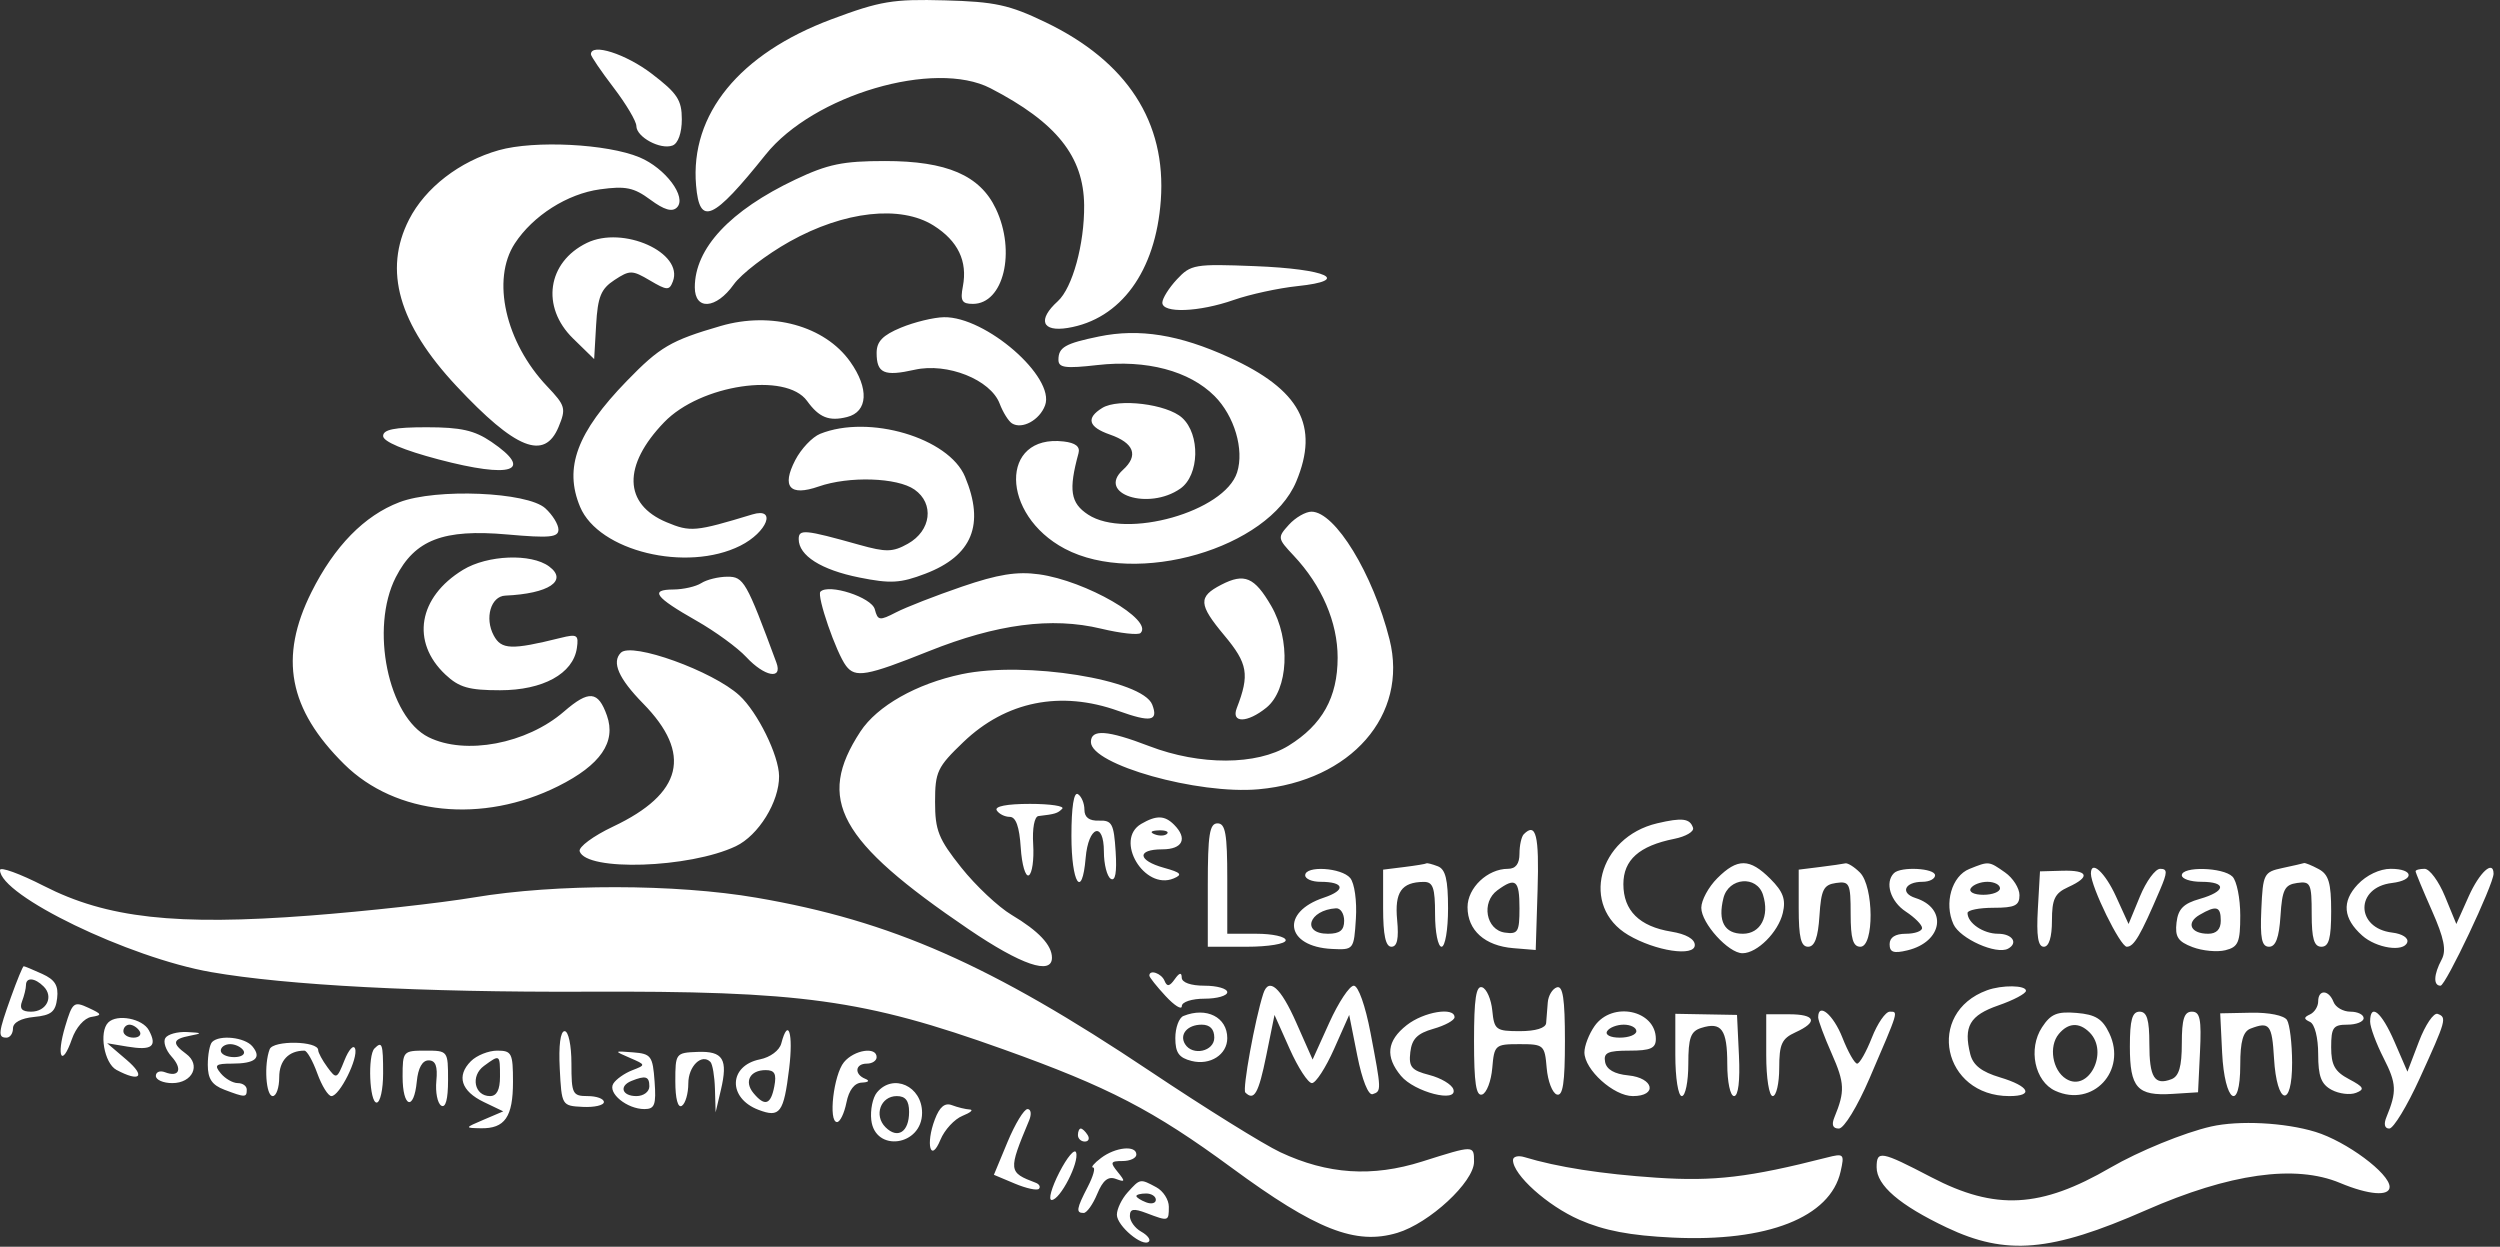 <svg width="385" height="192" viewBox="0 0 385 192" fill="none" xmlns="http://www.w3.org/2000/svg">
<rect x="0" y="0" width="385" height="192" fill="#333333" stroke="none"/>
<path fill-rule="evenodd" clip-rule="evenodd" d="M128.063 2.965C113.871 8.27 106.264 17.592 107.194 28.537C107.732 34.879 109.759 33.984 117.913 23.805C125.265 14.627 143.92 9.13 152.553 13.599C162.691 18.848 166.885 24.09 166.958 31.605C167.016 37.579 165.158 44.345 162.897 46.391C159.744 49.244 160.449 51.149 164.419 50.505C172.591 49.179 177.982 41.788 178.765 30.839C179.627 18.798 173.579 9.464 161 3.421C155.416 0.739 153.231 0.264 145.5 0.055C137.51 -0.162 135.553 0.164 128.063 2.965ZM91 8.358C91 8.666 92.575 10.981 94.5 13.502C96.425 16.023 98 18.68 98 19.407C98 21.108 101.732 23.115 103.578 22.406C104.431 22.079 105 20.466 105 18.375C105 15.404 104.315 14.366 100.356 11.344C96.368 8.298 91 6.585 91 8.358ZM76.821 23.131C70.764 24.842 65.491 28.916 62.991 33.816C59.01 41.62 61.376 49.92 70.304 59.464C79.412 69.2 83.855 70.975 86.022 65.744C87.201 62.899 87.08 62.471 84.256 59.494C77.824 52.714 75.641 43.046 79.287 37.483C82.093 33.201 87.378 29.845 92.4 29.157C96.349 28.615 97.615 28.876 100.157 30.756C102.281 32.326 103.512 32.686 104.246 31.952C105.824 30.374 102.487 25.899 98.485 24.227C93.506 22.147 82.312 21.581 76.821 23.131ZM122.5 27.644C112.425 32.421 107 38.232 107 44.248C107 47.839 110.292 47.602 112.987 43.816C114.155 42.176 118.038 39.197 121.616 37.196C130.009 32.502 138.701 31.537 143.775 34.735C147.526 37.099 149.025 40.214 148.283 44.099C147.857 46.324 148.128 46.798 149.827 46.798C154.549 46.798 156.492 38.745 153.362 32.149C150.919 26.999 145.805 24.798 136.29 24.799C129.803 24.799 127.497 25.275 122.5 27.644ZM90.383 37.406C84.277 40.37 83.278 47.27 88.25 52.125L91.5 55.298L91.803 50.037C92.053 45.693 92.546 44.486 94.633 43.119C96.994 41.572 97.356 41.577 100.089 43.191C102.719 44.745 103.077 44.761 103.62 43.346C105.323 38.908 95.951 34.702 90.383 37.406ZM181.25 43.014C180.012 44.341 179 45.96 179 46.612C179 48.284 184.644 48.069 190 46.193C192.475 45.327 196.887 44.368 199.804 44.062C208.18 43.185 204.421 41.425 193.235 40.985C183.991 40.621 183.387 40.724 181.25 43.014ZM111 50.196C103.297 52.435 101.623 53.416 96.518 58.678C88.839 66.594 86.82 72.038 89.333 78.052C92.187 84.882 105.737 88.176 113.997 84.046C118.165 81.963 119.663 78.068 115.851 79.226C107.077 81.891 106.322 81.959 102.655 80.427C96.007 77.649 95.863 71.677 102.284 65.021C107.876 59.224 121.046 57.262 124.287 61.743C126.141 64.306 127.667 64.92 130.454 64.22C133.67 63.413 133.866 59.823 130.921 55.687C127.001 50.182 118.814 47.925 111 50.196ZM138.75 50.456C135.932 51.625 135 52.592 135 54.346C135 57.491 136.147 58 140.856 56.942C145.879 55.813 152.544 58.468 153.946 62.155C154.458 63.502 155.314 64.874 155.848 65.204C157.406 66.167 160.102 64.696 160.942 62.425C162.546 58.089 151.811 48.734 145.364 48.85C143.789 48.878 140.813 49.601 138.75 50.456ZM169.235 51.821C164.03 52.892 163 53.485 163 55.407C163 56.637 164.047 56.779 169.002 56.218C176.564 55.363 183.154 57.106 187.036 60.987C190.1 64.052 191.632 69.231 190.515 72.75C188.599 78.788 173.422 83.086 167.566 79.249C164.849 77.469 164.538 75.476 166.09 69.798C166.368 68.78 165.633 68.198 163.799 67.986C153.931 66.848 154.071 79.266 163.985 84.508C175.038 90.353 195.318 84.462 199.624 74.155C203.212 65.569 200.214 60.016 189.308 55.043C181.599 51.528 175.453 50.541 169.235 51.821ZM169.75 62.821C167.205 64.386 167.598 65.762 170.92 66.92C174.66 68.224 175.374 70.149 172.936 72.356C168.848 76.056 176.874 78.676 181.777 75.241C184.714 73.185 184.866 66.891 182.041 64.335C179.708 62.224 172.22 61.302 169.75 62.821ZM59 67.147C59 67.996 62.151 69.328 67.52 70.746C78.817 73.73 82.325 72.571 75.681 68.048C73.067 66.268 70.978 65.798 65.688 65.798C60.744 65.798 59 66.15 59 67.147ZM126.302 66.81C125.094 67.297 123.368 69.12 122.467 70.861C120.328 74.999 121.634 76.47 126.073 74.922C130.744 73.294 138.175 73.532 140.835 75.395C143.919 77.555 143.406 81.729 139.808 83.739C137.483 85.038 136.459 85.06 132.308 83.895C123.905 81.538 123 81.454 123 83.026C123 85.564 126.462 87.757 132.324 88.934C137.151 89.904 138.661 89.817 142.498 88.352C149.727 85.591 151.693 80.785 148.611 73.409C146.109 67.421 133.814 63.785 126.302 66.81ZM61.519 77.337C56.107 79.398 51.504 84.102 47.961 91.191C42.926 101.269 44.434 109.2 52.998 117.679C60.929 125.531 74.305 126.905 85.972 121.065C92.481 117.807 94.911 114.284 93.467 110.198C92.117 106.378 90.703 106.248 86.844 109.588C81.102 114.556 71.672 116.34 66 113.53C59.768 110.442 56.956 96.725 60.95 88.896C63.896 83.121 68.278 81.437 78.102 82.307C84.654 82.887 86 82.759 86 81.557C86 80.76 85.087 79.282 83.972 78.272C81.194 75.758 67.195 75.175 61.519 77.337ZM198.484 80.815C196.708 82.779 196.728 82.906 199.227 85.565C203.566 90.182 206 95.834 205.996 101.283C205.992 107.396 203.632 111.626 198.436 114.838C193.534 117.867 184.786 117.896 177 114.909C170.524 112.425 168 112.246 168 114.272C168 117.753 184.483 122.395 193.833 121.547C208.06 120.257 216.916 110.122 213.989 98.48C211.444 88.357 205.606 78.798 201.968 78.798C201.056 78.798 199.488 79.706 198.484 80.815ZM71.304 87.754C64.404 91.961 63.246 98.862 68.596 103.888C70.703 105.867 72.206 106.298 77.007 106.298C83.614 106.298 88.255 103.754 88.837 99.814C89.139 97.765 88.883 97.604 86.337 98.236C78.765 100.117 77.211 100.06 76.033 97.859C74.605 95.191 75.585 91.822 77.817 91.724C84.515 91.428 87.526 89.421 84.559 87.231C81.799 85.194 75.067 85.46 71.304 87.754ZM148.133 90.346C144.081 91.733 139.517 93.513 137.992 94.302C135.447 95.618 135.176 95.58 134.72 93.834C134.236 91.983 127.626 89.838 126.347 91.117C125.733 91.732 128.779 100.554 130.295 102.548C131.723 104.426 133.444 104.121 143.007 100.295C153.5 96.097 161.954 94.988 169.556 96.811C172.556 97.531 175.298 97.834 175.648 97.483C177.66 95.471 167.213 89.436 160 88.444C156.597 87.976 153.704 88.44 148.133 90.346ZM108 89.798C107.175 90.331 105.236 90.774 103.691 90.783C100.006 90.803 100.863 91.961 107.25 95.59C110.138 97.23 113.591 99.748 114.924 101.185C117.732 104.211 120.561 104.737 119.567 102.048C114.933 89.512 114.525 88.798 112.005 88.813C110.627 88.822 108.825 89.265 108 89.798ZM188.079 90.049C184.487 91.902 184.557 93.079 188.549 97.856C192.171 102.192 192.46 103.885 190.463 109.048C189.555 111.395 192.085 111.359 195.018 108.984C198.424 106.227 198.791 98.515 195.765 93.306C193.184 88.864 191.643 88.211 188.079 90.049ZM95.618 100.513C94.161 101.97 95.261 104.488 99.034 108.333C106.639 116.082 105.143 122.22 94.412 127.296C91.358 128.741 89.051 130.451 89.27 131.107C90.308 134.222 106.186 133.702 113.313 130.32C116.812 128.659 120.017 123.463 119.978 119.514C119.947 116.335 116.667 109.669 113.869 107.097C109.789 103.346 97.293 98.838 95.618 100.513ZM148.132 103.817C141.144 105.284 135.079 108.718 132.495 112.669C125.637 123.155 129.095 129.467 149.163 143.098C157.262 148.599 162 150.22 162 147.489C162 145.548 159.954 143.375 155.79 140.894C153.749 139.679 150.261 136.401 148.04 133.61C144.525 129.197 144 127.881 144 123.496C144 118.852 144.343 118.127 148.356 114.282C154.924 107.988 163.339 106.297 172.227 109.482C177.236 111.278 178.421 111.059 177.446 108.519C175.967 104.663 157.901 101.765 148.132 103.817ZM165 128.739C165 136.051 166.643 138.593 167.19 132.125C167.604 127.222 170 126.395 170 131.156C170 133.094 170.476 134.974 171.059 135.334C171.763 135.769 172.014 134.365 171.809 131.143C171.535 126.848 171.244 126.307 169.25 126.377C167.734 126.431 167 125.879 167 124.686C167 123.713 166.55 122.638 166 122.298C165.369 121.908 165 124.288 165 128.739ZM153.5 124.798C153.84 125.348 154.742 125.798 155.504 125.798C156.448 125.798 156.988 127.312 157.195 130.548C157.363 133.161 157.921 135.073 158.436 134.798C158.951 134.523 159.254 132.386 159.11 130.048C158.958 127.575 159.299 125.746 159.924 125.673C162.497 125.374 162.873 125.259 163.583 124.548C163.996 124.136 161.757 123.798 158.608 123.798C155.045 123.798 153.115 124.176 153.5 124.798ZM175.75 126.878C171.555 129.322 176.222 137.177 180.742 135.28C182.164 134.683 181.879 134.371 179.25 133.642C175.171 132.511 175.02 130.798 179 130.798C182.145 130.798 182.934 129.132 180.8 126.998C179.355 125.553 178.078 125.522 175.75 126.878ZM255.209 126.788C246.085 128.935 243.324 139.606 250.758 143.995C254.95 146.471 261 147.383 261 145.54C261 144.613 259.645 143.84 257.376 143.472C252.469 142.675 250 140.23 250 136.166C250 132.43 252.435 130.261 257.841 129.18C259.622 128.824 260.92 128.058 260.727 127.478C260.244 126.031 259.057 125.883 255.209 126.788ZM186 136.298V145.798H192C195.333 145.798 198 145.354 198 144.798C198 144.248 195.975 143.798 193.5 143.798H189V135.298C189 128.409 188.716 126.798 187.5 126.798C186.272 126.798 186 128.52 186 136.298ZM179.729 128.402C179.397 128.734 178.534 128.77 177.813 128.481C177.015 128.162 177.252 127.925 178.417 127.877C179.471 127.834 180.061 128.07 179.729 128.402ZM234.667 128.465C234.3 128.831 234 130.181 234 131.465C234 133.034 233.418 133.798 232.223 133.798C229.084 133.798 226 136.723 226 139.7C226 143.272 228.662 145.659 233.044 146.016L236.5 146.298L236.788 137.048C237.049 128.629 236.545 126.587 234.667 128.465ZM0 133.989C0 137.899 19.824 147.484 32.5 149.701C44.111 151.732 65.039 152.829 90.139 152.721C123.377 152.579 133.061 153.913 154.505 161.593C170.737 167.406 177.63 170.981 189.664 179.826C202.696 189.404 208.757 191.787 215.186 189.861C220.133 188.378 227 182.017 227 178.916C227 176.335 227.045 176.336 219 178.879C211.319 181.307 204.453 180.856 197.173 177.445C194.603 176.241 185.577 170.627 177.116 164.97C152.572 148.559 137.273 141.814 116.5 138.247C104.015 136.104 85.629 136.084 73 138.201C67.775 139.076 56.409 140.335 47.742 140.997C27.053 142.577 16.457 141.398 6.75 136.433C3.038 134.535 0 133.435 0 133.989ZM216.25 133.521L213 133.925V139.861C213 144.01 213.385 145.798 214.276 145.798C215.169 145.798 215.435 144.558 215.16 141.679C214.751 137.394 215.832 135.843 219.25 135.813C220.685 135.801 221 136.697 221 140.798C221 143.548 221.45 145.798 222 145.798C222.554 145.798 223 143.167 223 139.905C223 135.454 222.613 133.863 221.418 133.405C220.548 133.071 219.761 132.87 219.668 132.958C219.576 133.046 218.037 133.3 216.25 133.521ZM264.455 135.253C263.105 136.603 262 138.648 262 139.798C262 142.178 266.187 146.798 268.344 146.798C270.606 146.798 273.854 143.555 274.553 140.598C275.046 138.513 274.611 137.318 272.641 135.348C269.45 132.157 267.572 132.135 264.455 135.253ZM280.25 133.521L277 133.925V139.861C277 144.372 277.347 145.798 278.445 145.798C279.46 145.798 279.981 144.383 280.195 141.048C280.455 136.995 280.83 136.251 282.75 135.978C284.829 135.683 285 136.043 285 140.728C285 144.568 285.364 145.798 286.5 145.798C288.635 145.798 288.577 136.518 286.429 134.369C285.564 133.505 284.552 132.87 284.179 132.958C283.805 133.046 282.038 133.3 280.25 133.521ZM303.28 133.818C300.568 134.909 299.363 139.105 300.834 142.333C301.851 144.565 307.465 147.073 309.25 146.092C310.847 145.215 309.89 143.798 307.7 143.798C305.425 143.798 303 142.147 303 140.598C303 140.158 304.8 139.798 307 139.798C310.294 139.798 311 139.455 311 137.855C311 136.786 310 135.211 308.777 134.355C306.267 132.596 306.307 132.6 303.28 133.818ZM351.5 133.674C348.63 134.286 348.489 134.562 348.244 140.056C348.045 144.525 348.31 145.798 349.439 145.798C350.461 145.798 350.981 144.393 351.195 141.048C351.455 136.995 351.83 136.251 353.75 135.978C355.829 135.683 356 136.043 356 140.728C356 144.568 356.364 145.798 357.5 145.798C358.65 145.798 359 144.524 359 140.333C359 135.954 358.616 134.663 357.066 133.833C356.002 133.264 354.989 132.851 354.816 132.916C354.642 132.981 353.15 133.322 351.5 133.674ZM201 134.798C201 135.348 202.05 135.798 203.333 135.798C207.048 135.798 207.332 137.087 203.871 138.239C197.149 140.478 197.993 145.797 205.125 146.137C208.476 146.297 208.502 146.263 208.808 141.47C208.98 138.769 208.596 136.016 207.936 135.22C206.598 133.609 201 133.268 201 134.798ZM291.667 134.465C290.221 135.91 291.126 138.834 293.5 140.39C294.875 141.291 296 142.426 296 142.913C296 143.4 294.875 143.798 293.5 143.798C291.87 143.798 291 144.357 291 145.406C291 146.655 291.615 146.867 293.75 146.352C299.181 145.042 299.973 139.876 294.987 138.294C292.575 137.528 293.318 135.798 296.059 135.798C297.127 135.798 298 135.348 298 134.798C298 133.689 292.72 133.411 291.667 134.465ZM313.829 139.996C313.594 144.15 313.856 145.801 314.75 145.8C315.542 145.799 316 144.326 316 141.777C316 138.457 316.437 137.556 318.5 136.616C321.995 135.024 321.614 133.979 317.579 134.093L314.158 134.19L313.829 139.996ZM322 134.529C322 136.568 326.524 145.798 327.523 145.798C328.633 145.798 329.619 144.112 332.638 137.048C333.804 134.319 333.808 133.798 332.665 133.798C331.916 133.798 330.515 135.71 329.552 138.048L327.8 142.298L325.862 138.048C324.173 134.344 322 132.364 322 134.529ZM336 134.798C336 135.348 337.35 135.798 339 135.798C342.966 135.798 342.826 137.273 338.75 138.435C336.246 139.149 335.427 139.986 335.184 142.079C334.929 144.27 335.406 145.002 337.645 145.853C339.172 146.434 341.452 146.65 342.711 146.334C344.697 145.836 345 145.127 345 140.979C345 138.349 344.46 135.658 343.8 134.998C342.352 133.55 336 133.387 336 134.798ZM363.08 136.213C360.604 138.848 360.834 141.448 363.776 144.073C365.965 146.027 370.189 146.664 370.716 145.12C370.945 144.45 369.951 143.803 368.41 143.62C362.73 142.945 362.681 136.659 368.351 135.982C371.892 135.559 371.75 133.798 368.174 133.798C366.48 133.798 364.44 134.765 363.08 136.213ZM372 134.174C372 134.38 373.129 137.102 374.509 140.222C376.405 144.51 376.772 146.356 376.009 147.781C374.78 150.078 374.708 151.798 375.842 151.798C376.631 151.798 384.026 136.178 384.008 134.548C383.985 132.369 381.839 134.328 380.175 138.048L378.275 142.298L376.529 138.048C375.569 135.71 374.157 133.798 373.391 133.798C372.626 133.798 372 133.967 372 134.174ZM234 139.868C234 143.516 233.767 143.904 231.75 143.618C228.829 143.203 228.075 138.947 230.596 137.104C233.416 135.042 234 135.516 234 139.868ZM271.5 137.798C272.543 141.086 271.143 143.798 268.401 143.798C265.562 143.798 264.514 141.869 265.411 138.296C266.208 135.123 270.539 134.769 271.5 137.798ZM308 136.798C308 137.348 306.848 137.798 305.441 137.798C303.99 137.798 303.149 137.365 303.5 136.798C303.84 136.248 304.991 135.798 306.059 135.798C307.127 135.798 308 136.248 308 136.798ZM207 141.798C207 143.265 206.333 143.798 204.5 143.798C200.368 143.798 201.533 140.143 205.75 139.877C206.438 139.834 207 140.698 207 141.798ZM342 141.798C342 143.111 341.333 143.798 340.059 143.798C337.363 143.798 336.6 142.13 338.729 140.89C341.326 139.378 342 139.565 342 141.798ZM1.693 153.548C-0.279 159.049 -0.362 159.798 1 159.798C1.55 159.798 2 159.152 2 158.361C2 157.471 3.237 156.805 5.25 156.611C7.895 156.356 8.556 155.82 8.799 153.731C9.026 151.783 8.472 150.878 6.502 149.981C5.074 149.33 3.791 148.798 3.65 148.798C3.51 148.798 2.629 150.935 1.693 153.548ZM177 150.246C177 150.493 178.125 151.909 179.5 153.393C180.875 154.876 182 155.574 182 154.944C182 154.301 183.536 153.798 185.5 153.798C187.425 153.798 189 153.348 189 152.798C189 152.248 187.425 151.798 185.5 151.798C183.375 151.798 181.994 151.307 181.985 150.548C181.974 149.701 181.628 149.781 180.909 150.798C180.11 151.927 179.722 151.989 179.341 151.048C178.869 149.885 177 149.245 177 150.246ZM6.722 151.92C8.306 153.504 7.162 155.798 4.786 155.798C3.373 155.798 2.964 155.334 3.393 154.216C3.727 153.346 4 152.221 4 151.716C4 150.46 5.364 150.562 6.722 151.92ZM194.536 153.048C193.26 157.018 191.308 167.773 191.778 168.243C193.137 169.601 193.822 168.393 195.007 162.548L196.274 156.298L198.617 161.548C199.906 164.435 201.445 166.798 202.037 166.798C202.629 166.798 204.162 164.435 205.445 161.548L207.776 156.298L209.025 162.586C209.767 166.316 210.727 168.722 211.387 168.502C212.758 168.045 212.755 167.962 211.059 159.048C210.262 154.857 209.175 151.798 208.484 151.798C207.826 151.798 206.129 154.357 204.714 157.486L202.141 163.173L199.625 157.486C197.203 152.008 195.38 150.419 194.536 153.048ZM227 160.298C227 166.784 227.315 168.861 228.25 168.554C228.938 168.328 229.64 166.491 229.81 164.471C230.11 160.925 230.255 160.798 234 160.798C237.745 160.798 237.89 160.925 238.19 164.471C238.36 166.491 239.063 168.328 239.75 168.554C240.685 168.861 241 166.784 241 160.298C241 153.807 240.686 151.737 239.75 152.052C239.063 152.284 238.435 153.334 238.356 154.386C238.277 155.437 238.165 156.861 238.106 157.548C238.041 158.318 236.489 158.798 234.063 158.798C230.374 158.798 230.107 158.599 229.813 155.625C229.641 153.88 228.938 152.267 228.25 152.042C227.315 151.735 227 153.812 227 160.298ZM306 152.504C296.473 155.987 299.173 168.798 309.434 168.798C313.281 168.798 312.526 167.272 308.01 165.919C305.159 165.065 303.848 164.043 303.421 162.34C302.35 158.073 303.339 156.361 307.761 154.829C310.092 154.021 312 153.008 312 152.579C312 151.706 308.309 151.66 306 152.504ZM357 154.215C357 154.994 356.438 155.894 355.75 156.215C354.75 156.681 354.75 156.915 355.75 157.381C356.471 157.718 357 159.819 357 162.346C357 165.759 357.459 166.973 359.078 167.84C360.221 168.452 361.909 168.658 362.828 168.298C364.218 167.754 364.036 167.398 361.75 166.189C359.558 165.029 359 164.03 359 161.266C359 158.233 359.314 157.798 361.5 157.798C362.875 157.798 364 157.348 364 156.798C364 156.248 363.086 155.798 361.969 155.798C360.851 155.798 359.678 155.123 359.362 154.298C358.632 152.398 357 152.34 357 154.215ZM10.045 158.043C8.632 162.758 9.522 164.469 11.073 160.02C11.69 158.248 12.975 156.784 14.068 156.607C15.779 156.331 15.73 156.181 13.605 155.196C11.385 154.167 11.15 154.355 10.045 158.043ZM182.25 156.46C181.563 156.738 181 158.269 181 159.862C181 162.123 181.552 162.899 183.513 163.391C186.361 164.105 189 162.415 189 159.876C189 156.647 185.8 155.028 182.25 156.46ZM216.635 157.871C213.57 160.282 213.293 162.725 215.75 165.684C217.831 168.191 224.535 169.904 223.816 167.746C223.567 167 221.904 166.012 220.12 165.549C217.355 164.833 216.922 164.314 217.188 162.035C217.427 159.99 218.264 159.144 220.75 158.435C222.537 157.926 224 157.124 224 156.653C224 155.024 219.258 155.807 216.635 157.871ZM245.557 158.021C244.701 159.243 244 161.063 244 162.066C244 164.729 248.506 168.798 251.455 168.798C255.308 168.798 254.695 165.992 250.758 165.611C248.623 165.405 247.403 164.701 247.185 163.548C246.913 162.113 247.588 161.798 250.927 161.798C254.182 161.798 255 161.437 255 159.998C255 155.546 248.276 154.138 245.557 158.021ZM258 162.462C258 166.019 258.439 168.798 259 168.798C259.55 168.798 260 166.578 260 163.865C260 159.818 260.357 158.819 261.991 158.301C265.115 157.309 266 158.537 266 163.857C266 166.634 266.459 168.798 267.048 168.798C267.698 168.798 267.983 166.427 267.798 162.548L267.5 156.298L262.75 156.212L258 156.126V162.462ZM272 162.498C272 166.031 272.439 168.798 273 168.798C273.55 168.798 274 166.845 274 164.459C274 160.8 274.392 159.94 276.5 158.98C280.026 157.373 279.603 156.198 275.5 156.198H272V162.498ZM280 156.671C280 157.151 280.941 159.671 282.091 162.27C284.086 166.782 284.141 168.077 282.506 172.048C282.023 173.223 282.245 173.798 283.183 173.798C283.972 173.798 286.032 170.425 287.915 166.048C292.453 155.503 292.363 155.798 291.027 155.798C290.373 155.798 289.132 157.598 288.268 159.798C287.404 161.998 286.383 163.798 286 163.798C285.617 163.798 284.596 161.998 283.732 159.798C282.343 156.263 280 154.299 280 156.671ZM314.472 158.201C312.294 161.525 313.343 166.542 316.52 167.989C322.275 170.611 327.603 164.929 324.833 159.123C323.771 156.895 322.707 156.233 319.803 155.991C316.787 155.74 315.822 156.14 314.472 158.201ZM328 161.176C328 167.536 329.138 168.802 334.55 168.461L338.5 168.212L338.798 162.005C339.041 156.941 338.81 155.798 337.548 155.798C336.362 155.798 336 156.941 336 160.691C336 164.241 335.564 165.751 334.41 166.194C331.789 167.2 331 165.938 331 160.739C331 157.014 330.631 155.798 329.5 155.798C328.353 155.798 328 157.062 328 161.176ZM342.206 162.096C342.581 169.794 345 171.432 345 163.988C345 160.373 345.433 158.846 346.582 158.405C349.504 157.284 349.894 157.777 350.198 162.969C350.621 170.213 353.005 170.779 352.985 163.631C352.976 160.698 352.621 157.75 352.196 157.08C351.749 156.377 349.411 155.903 346.667 155.958L341.911 156.053L342.206 162.096ZM365 157.338C365 158.185 365.938 160.716 367.084 162.963C369.075 166.866 369.132 168.098 367.506 172.048C367.063 173.125 367.234 173.798 367.95 173.798C368.59 173.798 370.694 170.33 372.626 166.092C376.737 157.071 376.846 156.677 375.399 156.139C374.793 155.914 373.498 157.824 372.521 160.383L370.744 165.036L368.744 160.417C366.76 155.831 365 154.385 365 157.338ZM16.667 157.465C15.207 158.924 16.045 163.752 17.934 164.763C21.571 166.709 22.504 165.791 19.5 163.223L16.5 160.658L19.632 161.179C23.404 161.807 24.261 161.155 22.93 158.667C21.962 156.859 18.027 156.104 16.667 157.465ZM21.5 158.798C21.84 159.348 21.416 159.798 20.559 159.798C19.702 159.798 19 159.348 19 158.798C19 158.248 19.423 157.798 19.941 157.798C20.459 157.798 21.16 158.248 21.5 158.798ZM187 159.798C187 161.919 183.653 162.663 182.5 160.798C181.577 159.304 182.861 157.798 185.059 157.798C186.333 157.798 187 158.485 187 159.798ZM252 158.798C252 159.348 250.848 159.798 249.441 159.798C247.99 159.798 247.149 159.365 247.5 158.798C247.84 158.248 248.991 157.798 250.059 157.798C251.127 157.798 252 158.248 252 158.798ZM321.8 158.998C324.826 162.024 321.628 168.307 318.166 166.138C316.069 164.824 315.47 161.141 317.046 159.243C318.506 157.484 320.199 157.397 321.8 158.998ZM25.461 159.861C25.1 160.446 25.524 161.72 26.404 162.692C28.161 164.633 27.61 165.969 25.402 165.122C24.631 164.826 24 165.082 24 165.691C24 166.3 25.139 166.798 26.531 166.798C29.652 166.798 30.981 163.988 28.662 162.293C26.432 160.662 26.568 160.02 29.25 159.504C31.221 159.124 31.166 159.053 28.809 158.934C27.329 158.859 25.822 159.276 25.461 159.861ZM86.2 164.548C86.498 170.268 86.517 170.299 89.75 170.461C91.537 170.551 93 170.213 93 169.711C93 169.209 91.875 168.798 90.5 168.798C88.167 168.798 88 168.465 88 163.798C88 160.973 87.543 158.798 86.95 158.798C86.304 158.798 86.015 161.009 86.2 164.548ZM120.318 160.691C120.036 161.767 118.622 162.824 117.038 163.14C112.204 164.107 112.051 169.106 116.799 170.912C120.118 172.174 120.696 171.397 121.53 164.548C122.191 159.12 121.393 156.579 120.318 160.691ZM32.667 160.465C32.3 160.831 32 162.417 32 163.989C32 166.137 32.637 167.09 34.565 167.823C37.757 169.036 38 169.035 38 167.798C38 167.248 37.38 166.798 36.622 166.798C35.865 166.798 34.685 166.123 34 165.298C32.941 164.022 33.197 163.798 35.711 163.798C39.31 163.798 40.349 162.924 38.869 161.14C37.705 159.738 33.817 159.315 32.667 160.465ZM41.529 161.584C40.629 163.93 40.947 168.798 42 168.798C42.55 168.798 43 167.496 43 165.905C43 163.331 44.449 161.798 46.881 161.798C47.275 161.798 48.168 163.373 48.864 165.298C49.56 167.223 50.539 168.798 51.039 168.798C52.3 168.798 55.22 162.928 54.68 161.48C54.437 160.83 53.701 161.648 53.044 163.298C51.897 166.182 51.796 166.223 50.425 164.357C49.641 163.289 49 162.101 49 161.716C49 160.294 42.071 160.171 41.529 161.584ZM37.5 161.798C37.84 162.348 37.191 162.798 36.059 162.798C34.927 162.798 34 162.348 34 161.798C34 161.248 34.648 160.798 35.441 160.798C36.234 160.798 37.16 161.248 37.5 161.798ZM57.667 161.465C56.605 162.527 56.896 169.798 58 169.798C58.55 169.798 59 167.773 59 165.298C59 160.72 58.848 160.283 57.667 161.465ZM62 165.798C62 170.581 63.74 171.178 64.187 166.548C64.387 164.465 65.039 163.298 66 163.298C67.08 163.298 67.416 164.182 67.198 166.457C67.032 168.194 67.37 169.908 67.948 170.266C68.625 170.684 69 169.291 69 166.357C69 161.813 68.988 161.798 65.5 161.798C62.083 161.798 62 161.893 62 165.798ZM72.521 163.419C70.257 165.683 71 168.031 74.512 169.716L77.5 171.148L74.5 172.428C71.544 173.689 71.538 173.708 74.05 173.753C77.753 173.818 79 172.016 79 166.598C79 162.182 78.806 161.798 76.571 161.798C75.236 161.798 73.413 162.528 72.521 163.419ZM97 162.912C99.476 163.983 99.479 164.002 97.352 164.826C96.171 165.283 94.865 166.208 94.45 166.88C93.548 168.339 96.559 170.798 99.249 170.798C100.826 170.798 101.067 170.14 100.807 166.548C100.523 162.623 100.271 162.28 97.5 162.064C94.513 161.83 94.511 161.834 97 162.912ZM104 166.519C104 169.196 104.391 170.674 105 170.298C105.55 169.958 106 168.405 106 166.846C106 164.196 108.06 162.191 109.402 163.534C109.731 163.862 110.046 165.744 110.102 167.715L110.205 171.298L111.009 167.887C112.138 163.098 111.372 161.845 107.406 161.994C104.067 162.12 104 162.209 104 166.519ZM129.972 163.575C128.374 165.504 127.529 172.798 128.905 172.798C129.37 172.798 130.02 171.448 130.35 169.798C130.737 167.865 131.581 166.77 132.725 166.719C133.772 166.672 133.987 166.433 133.25 166.136C131.509 165.433 131.684 163.798 133.5 163.798C134.325 163.798 135 163.348 135 162.798C135 161.14 131.548 161.673 129.972 163.575ZM77 165.798C77 167.825 76.503 168.798 75.469 168.798C73.05 168.798 72.422 165.694 74.529 164.153C76.997 162.348 77 162.35 77 165.798ZM119.245 167.298C118.701 170.143 117.78 170.443 116.036 168.342C114.556 166.558 115.491 164.798 117.92 164.798C119.304 164.798 119.612 165.379 119.245 167.298ZM100 167.298C100 168.131 99.111 168.798 98 168.798C95.787 168.798 95.29 167.251 97.25 166.46C99.426 165.582 100 165.757 100 167.298ZM135.05 168.238C134.393 169.029 134.001 170.942 134.178 172.488C134.754 177.513 142 176.483 142 171.376C142 167.253 137.539 165.239 135.05 168.238ZM140 171.239C140 174.327 138.241 175.467 136.367 173.594C134.54 171.766 135.617 168.798 138.107 168.798C139.447 168.798 140 169.511 140 171.239ZM143.974 172.368C142.506 176.226 143.313 179.203 144.828 175.521C145.457 173.994 146.99 172.335 148.235 171.835C149.481 171.334 149.974 170.896 149.332 170.861C148.689 170.827 147.458 170.527 146.596 170.196C145.511 169.78 144.703 170.449 143.974 172.368ZM155.163 175.859L153.06 180.92L156.28 182.274C158.051 183.019 159.725 183.38 160 183.077C160.275 182.773 160.05 182.353 159.5 182.145C155.264 180.538 155.241 180.322 158.484 172.548C158.888 171.58 158.779 170.798 158.24 170.798C157.705 170.798 156.32 173.075 155.163 175.859ZM340.5 173.484C336.382 174.418 329.353 177.293 325 179.823C314.262 186.064 307.29 186.437 297.431 181.298C289.644 177.239 289 177.122 289 179.759C289 182.55 292.534 185.59 299.785 189.034C308.966 193.395 315.835 192.802 330.441 186.387C343.365 180.712 353.48 179.289 360.372 182.176C364.774 184.02 368 184.277 368 182.784C368 180.707 361.336 175.765 356.568 174.307C351.866 172.868 344.807 172.507 340.5 173.484ZM166 174.798C166 175.348 166.477 175.798 167.059 175.798C167.641 175.798 167.84 175.348 167.5 174.798C167.16 174.248 166.684 173.798 166.441 173.798C166.198 173.798 166 174.248 166 174.798ZM163.138 180.548C161.94 182.886 161.407 184.798 161.954 184.798C163.257 184.798 166.238 179.004 165.719 177.48C165.497 176.83 164.336 178.21 163.138 180.548ZM169.559 178.33C168.491 179.137 167.94 179.798 168.335 179.798C168.729 179.798 168.365 181.126 167.526 182.748C165.767 186.15 165.663 186.798 166.879 186.798C167.362 186.798 168.304 185.478 168.972 183.865C169.844 181.761 170.655 181.108 171.843 181.552C173.285 182.092 173.321 181.953 172.128 180.485C170.92 179.001 171.011 178.798 172.878 178.798C174.045 178.798 175 178.348 175 177.798C175 176.326 171.793 176.64 169.559 178.33ZM233 178.654C233 180.918 238.306 185.686 243.227 187.843C247.048 189.518 251.007 190.274 257.606 190.589C272.169 191.284 281.858 187.475 283.45 180.427C284.069 177.688 283.97 177.589 281.299 178.271C269.353 181.321 263.957 181.958 255.091 181.365C246.664 180.801 239.837 179.737 234.75 178.194C233.788 177.902 233 178.109 233 178.654ZM173.655 183.627C172.745 184.633 172 186.182 172 187.07C172 188.784 175.998 192.133 176.931 191.2C177.235 190.896 176.7 190.209 175.742 189.673C174.784 189.137 174 188.057 174 187.273C174 186.156 174.555 186.059 176.565 186.823C179.964 188.115 180 188.105 180 185.833C180 184.753 179.13 183.403 178.066 182.833C175.56 181.492 175.592 181.486 173.655 183.627ZM178 184.767C178 185.299 177.325 185.476 176.5 185.16C175.675 184.843 175 184.407 175 184.191C175 183.975 175.675 183.798 176.5 183.798C177.325 183.798 178 184.234 178 184.767Z" fill="white"/>
</svg>
